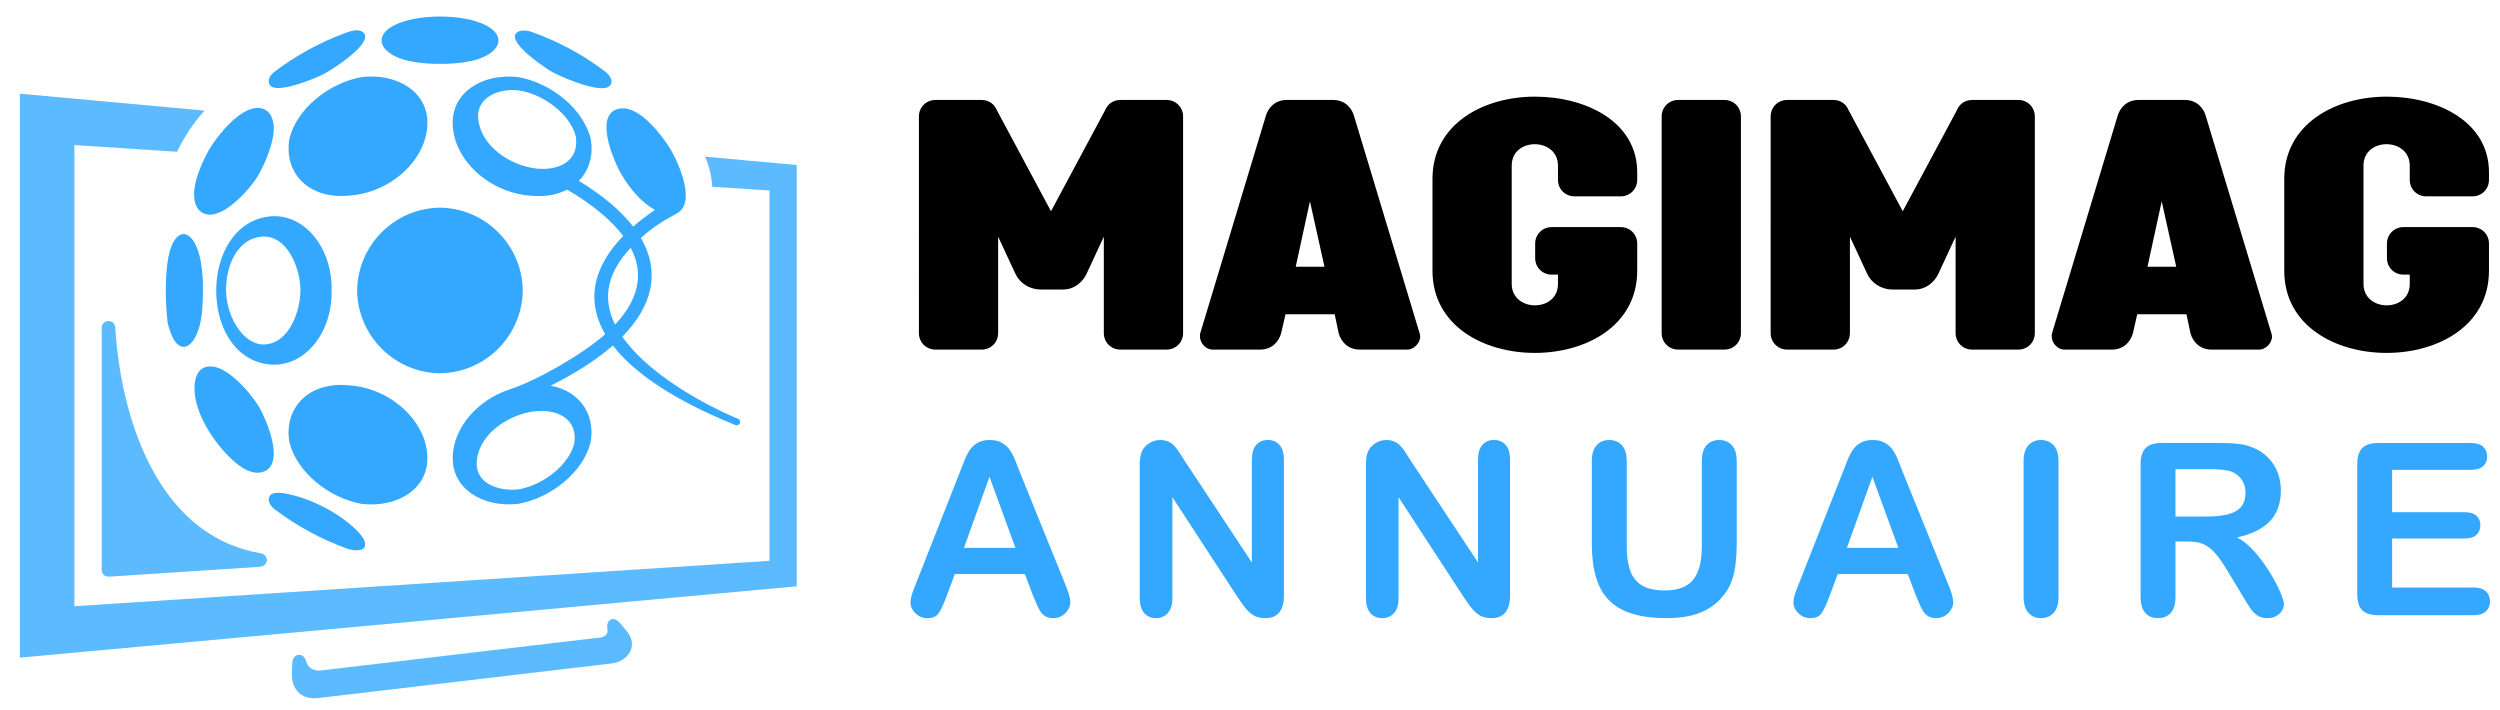 <?xml version="1.0" encoding="utf-8"?>
<!-- Generator: Adobe Illustrator 16.0.0, SVG Export Plug-In . SVG Version: 6.00 Build 0)  -->
<!DOCTYPE svg PUBLIC "-//W3C//DTD SVG 1.1//EN" "http://www.w3.org/Graphics/SVG/1.1/DTD/svg11.dtd">
<svg version="1.1" id="Calque_1" xmlns="http://www.w3.org/2000/svg" xmlns:xlink="http://www.w3.org/1999/xlink" x="0px" y="0px"
	 width="176px" height="50px" viewBox="0 0 176 50" enable-background="new 0 0 176 50" xml:space="preserve">
<g>
	<path fill="#5CBBFF" d="M8.113,23.055c-0.019-0.313-0.262-0.465-0.5-0.454c-0.231,0.012-0.455,0.18-0.455,0.504v16.983
		c0,0.165,0.053,0.292,0.142,0.377c0.101,0.095,0.254,0.141,0.436,0.13l10.546-0.691c0.318-0.021,0.506-0.252,0.506-0.485
		c0-0.21-0.151-0.423-0.499-0.479c-3.124-0.553-5.387-2.413-6.977-4.885C9.278,30.897,8.343,26.741,8.113,23.055z"/>
	<path fill="#34A8FF" d="M30.089,32.201c-0.038-2.561-2.628-4.94-5.648-5.084c-2.776-0.224-4.504,1.679-4.057,4.055
		c0.515,2.042,2.736,3.889,5.102,4.306C28.045,35.753,30.136,34.377,30.089,32.201z"/>
	<path fill="#5CBBFF" d="M43.631,43.843c-0.237-0.282-0.506-0.322-0.686-0.194c-0.149,0.104-0.236,0.328-0.186,0.629
		c0.033,0.136,0.01,0.259-0.051,0.356c-0.083,0.132-0.236,0.221-0.419,0.242L22.591,47.2c-0.245,0.028-0.475-0.014-0.658-0.124
		c-0.186-0.11-0.326-0.29-0.39-0.534c-0.085-0.319-0.308-0.454-0.516-0.441c-0.222,0.015-0.432,0.204-0.447,0.524l-0.029,0.744
		c-0.026,0.592,0.145,1.07,0.47,1.384c0.321,0.311,0.795,0.459,1.384,0.39l20.686-2.439c0.536-0.063,0.983-0.348,1.219-0.737
		c0.265-0.433,0.262-0.999-0.179-1.525L43.631,43.843z"/>
	<path fill="#5CBBFF" d="M49.633,11.024c0.305,0.705,0.453,1.338,0.511,2.125l4.027,0.262V39.48L5.238,42.678V10.212l7.23,0.473
		c0.494-1.04,1.156-2.038,1.93-2.897l-13-1.193c0,13.234,0,26.469,0,39.702c18.231-1.676,36.463-3.334,54.694-5.022
		c0-9.885,0-19.772,0-29.659C53.94,11.432,51.785,11.221,49.633,11.024z"/>
	<path fill="#34A8FF" d="M31.868,8.699c0.038,2.562,2.617,4.94,5.643,5.088c0.938,0.076,1.757-0.092,2.415-0.438
		c1.804,1.064,3.119,2.159,3.948,3.263c-0.979,1-1.66,2.098-1.917,3.256c-0.26,1.169-0.087,2.402,0.648,3.661
		c-1.557,1.385-4.786,3.259-6.732,3.887c-2.264,0.741-3.967,2.703-4.004,4.784c-0.037,2.176,2.048,3.548,4.606,3.272
		c2.379-0.426,4.585-2.266,5.098-4.31c0.374-1.993-0.787-3.655-2.813-4.005c1.806-0.908,3.269-1.857,4.385-2.832
		c1.959,2.541,5.655,4.389,8.614,5.595c0.157,0.061,0.28-0.011,0.327-0.118c0.049-0.111,0.015-0.257-0.151-0.328
		c-2.448-1.028-6.308-3.161-8.125-5.772c1.057-1.074,1.712-2.18,1.956-3.303c0.282-1.289,0.011-2.52-0.649-3.65
		c0.902-0.802,1.525-1.17,2.545-1.731c0.633-0.347,0.705-1.135,0.541-1.981c-0.206-1.056-0.784-2.205-1.107-2.704
		c-0.407-0.625-1.252-1.77-2.181-2.351C44.38,7.649,43.818,7.5,43.298,7.745c-0.519,0.244-0.651,0.836-0.588,1.517
		c0.093,1.032,0.631,2.272,0.938,2.832c0.646,1.178,1.546,2.187,2.458,2.684c-0.568,0.387-1.079,0.778-1.532,1.173
		c-0.847-1.1-2.12-2.179-3.819-3.221c0.721-0.743,1.043-1.807,0.826-2.985c-0.523-2.054-2.729-3.895-5.108-4.32
		C33.916,5.148,31.823,6.522,31.868,8.699z M40.424,31.245c-0.185,0.71-0.687,1.405-1.365,1.979
		c-0.723,0.612-1.629,1.062-2.568,1.233c-1.458,0.134-3.121-0.438-2.915-2.106c0.244-1.947,2.437-3.283,4.259-3.412
		C39.385,28.833,40.695,29.585,40.424,31.245z M44.825,20.211c-0.195,0.88-0.705,1.764-1.524,2.641
		c-0.489-0.982-0.597-1.906-0.408-2.779c0.201-0.927,0.736-1.799,1.509-2.629C44.86,18.319,45.039,19.243,44.825,20.211z
		 M36.541,6.372c1.623,0.231,3.572,1.589,3.998,3.235c0.268,1.813-1.312,2.43-2.809,2.255c-1.78-0.207-3.825-1.531-4.058-3.433
		C33.472,6.816,35.201,6.183,36.541,6.372z"/>
	<path fill="#34A8FF" d="M19.162,31.021c-0.198-0.902-0.621-1.838-0.886-2.305c-0.332-0.581-1.197-1.711-2.129-2.381
		c-0.615-0.444-1.261-0.69-1.799-0.446c-0.495,0.226-0.733,0.91-0.637,1.84c0.086,0.822,0.444,1.704,0.932,2.519
		c0.474,0.79,1.068,1.518,1.651,2.066c0.594,0.562,1.541,1.263,2.391,0.833C19.337,32.818,19.364,31.936,19.162,31.021z"/>
	<path fill="#34A8FF" d="M27.848,3.979c0.733,0.353,1.832,0.517,3.14,0.518c1.342,0.001,2.466-0.176,3.195-0.55
		c0.682-0.348,1.021-0.829,0.872-1.343c-0.136-0.359-0.48-0.65-0.955-0.875c-0.811-0.385-2.004-0.574-3.19-0.566
		c-1.163,0.007-2.317,0.204-3.098,0.587c-0.45,0.221-0.792,0.5-0.907,0.851C26.735,3.128,27.119,3.628,27.848,3.979z"/>
	<path fill="#34A8FF" d="M38.86,5.059c0.447,0.244,1.915,0.904,2.982,1.099c0.524,0.095,0.954,0.079,1.118-0.154
		c0.296-0.422-0.185-0.844-0.491-1.07c-0.777-0.576-1.599-1.096-2.459-1.553c-0.837-0.444-1.713-0.829-2.618-1.147
		c-0.309-0.108-0.802-0.125-1.018,0.062c-0.266,0.233-0.086,0.618,0.277,1.029C37.319,4.08,38.606,4.921,38.86,5.059z"/>
	<path fill="#34A8FF" d="M19.332,35.851c0.802,0.606,1.654,1.154,2.548,1.631c0.831,0.446,1.698,0.833,2.596,1.153
		c0.366,0.128,1.012,0.193,1.181-0.104c0.157-0.278-0.047-0.658-0.407-1.048c-0.597-0.646-1.434-1.245-2.339-1.724
		c-0.949-0.502-1.975-0.873-2.879-1.026c-0.553-0.094-0.902-0.032-1.04,0.178C18.769,35.254,19.065,35.649,19.332,35.851z"/>
	<path fill="#34A8FF" d="M12.934,24.418c0.468-0.008,0.889-0.599,1.132-1.534c0.171-0.654,0.21-1.485,0.224-2.427
		c0.014-0.962-0.079-1.808-0.25-2.468c-0.255-0.985-0.675-1.486-1.088-1.508c-0.446-0.023-0.882,0.513-1.094,1.605
		c-0.176,0.909-0.188,1.946-0.188,2.358c0,0.771,0.045,1.542,0.136,2.311C11.937,23.249,12.267,24.426,12.934,24.418z"/>
	<path fill="#34A8FF" d="M19.921,6.174c0.992-0.129,2.436-0.741,2.878-0.965c0.306-0.152,1.681-1.006,2.427-1.789
		c0.412-0.433,0.634-0.843,0.378-1.104c-0.325-0.334-0.894-0.14-1.263-0.005c-0.904,0.33-1.775,0.727-2.61,1.183
		c-0.853,0.466-1.669,0.995-2.438,1.581C19.042,5.267,18.8,5.64,18.978,5.962C19.105,6.19,19.466,6.233,19.921,6.174z"/>
	<path fill="#34A8FF" d="M20.385,9.726c-0.446,2.373,1.281,4.276,4.058,4.053c3.02-0.142,5.609-2.521,5.646-5.081
		c0.047-2.177-2.043-3.552-4.603-3.278C23.106,5.844,20.901,7.684,20.385,9.726z"/>
	<path fill="#34A8FF" d="M14.136,14.911c0.4,0.309,1.031,0.282,1.802-0.214c0.92-0.593,1.812-1.663,2.148-2.2
		c0.367-0.583,0.999-1.899,1.157-3.022c0.102-0.717-0.045-1.288-0.375-1.605c-0.369-0.356-0.969-0.394-1.708,0.036
		c-0.968,0.564-1.89,1.769-2.278,2.371c-0.365,0.564-0.951,1.717-1.154,2.763C13.556,13.921,13.726,14.593,14.136,14.911z"/>
	<path fill="#34A8FF" d="M36.803,20.448c-0.039-3.193-2.63-5.787-5.829-5.829c-3.195,0.036-5.792,2.629-5.833,5.833
		c0.041,3.196,2.637,5.791,5.833,5.827C34.175,26.238,36.763,23.648,36.803,20.448z"/>
	<path fill="#34A8FF" d="M18.869,25.646c2.42,0.314,4.529-2.051,4.477-5.193c0.053-3.151-2.06-5.541-4.477-5.203
		c-2.419,0.337-3.636,2.757-3.648,5.18C15.208,22.877,16.423,25.33,18.869,25.646z M18.419,16.659
		c1.805-0.149,2.712,2.22,2.731,3.712c0.021,1.475-0.767,3.775-2.5,3.878c-1.476,0.087-2.703-1.895-2.733-3.761
		C15.887,18.645,16.75,16.796,18.419,16.659z"/>
</g>
<g>
	<g>
		<path d="M78.872,7.037h3.254c0.651,0,1.163,0.511,1.163,1.162v15.25c0,0.652-0.511,1.163-1.163,1.163h-3.254
			c-0.651,0-1.163-0.511-1.163-1.163v-6.788L76.5,19.265c-0.325,0.697-0.976,1.116-1.626,1.116h-1.605
			c-0.813,0-1.488-0.465-1.79-1.116l-1.209-2.604v6.788c0,0.652-0.511,1.163-1.162,1.163h-3.254c-0.651,0-1.163-0.511-1.163-1.163
			V8.199c0-0.651,0.511-1.162,1.163-1.162h3.254c0.511,0,0.906,0.301,1.069,0.72l3.813,7.114l3.813-7.114
			C77.965,7.338,78.36,7.037,78.872,7.037z"/>
		<path d="M90.499,22.124l-0.303,1.325c-0.162,0.604-0.65,1.163-1.488,1.163h-3.37c-0.395,0-0.861-0.419-0.861-0.93
			c0-0.07,0-0.163,0.024-0.233l4.602-15.25c0.163-0.604,0.652-1.162,1.488-1.162h3.256c0.836,0,1.324,0.558,1.487,1.162l4.603,15.25
			c0.023,0.07,0.046,0.163,0.046,0.233c0,0.511-0.487,0.93-0.883,0.93h-3.372c-0.836,0-1.324-0.559-1.487-1.163l-0.278-1.325H90.499
			z M92.22,14.173l-1.001,4.603h2.023L92.22,14.173z"/>
		<path d="M114.097,15.987c0.652,0,1.163,0.511,1.163,1.162v1.906c0,3.883-3.604,5.79-7.207,5.79c-3.604,0-7.206-1.907-7.206-5.79
			v-6.462c0-3.882,3.603-5.789,7.206-5.789c3.603,0,7.207,1.767,7.207,5.324v0.534c0,0.651-0.511,1.162-1.163,1.162h-3.254
			c-0.651,0-1.162-0.511-1.162-1.162v-1c0-0.999-0.813-1.51-1.628-1.51c-0.813,0-1.628,0.488-1.628,1.51v8.323
			c0,0.999,0.815,1.511,1.628,1.511c0.814,0,1.628-0.488,1.628-1.511v-0.651h-0.441c-0.651,0-1.164-0.511-1.164-1.163v-1.022
			c0-0.651,0.513-1.162,1.164-1.162H114.097z"/>
		<path d="M121.399,7.037c0.651,0,1.162,0.511,1.162,1.162v15.25c0,0.652-0.511,1.163-1.162,1.163h-3.256
			c-0.649,0-1.162-0.511-1.162-1.163V8.199c0-0.651,0.513-1.162,1.162-1.162H121.399z"/>
		<path d="M138.836,7.037h3.254c0.651,0,1.162,0.511,1.162,1.162v15.25c0,0.652-0.511,1.163-1.162,1.163h-3.254
			c-0.65,0-1.162-0.511-1.162-1.163v-6.788l-1.209,2.604c-0.325,0.697-0.977,1.116-1.628,1.116h-1.604
			c-0.813,0-1.488-0.465-1.789-1.116l-1.21-2.604v6.788c0,0.652-0.511,1.163-1.162,1.163h-3.255c-0.651,0-1.163-0.511-1.163-1.163
			V8.199c0-0.651,0.512-1.162,1.163-1.162h3.255c0.512,0,0.906,0.301,1.069,0.72l3.813,7.114l3.813-7.114
			C137.929,7.338,138.324,7.037,138.836,7.037z"/>
		<path d="M150.462,22.124l-0.302,1.325c-0.163,0.604-0.65,1.163-1.488,1.163h-3.369c-0.396,0-0.861-0.419-0.861-0.93
			c0-0.07,0-0.163,0.024-0.233l4.602-15.25c0.163-0.604,0.651-1.162,1.488-1.162h3.255c0.838,0,1.325,0.558,1.487,1.162l4.604,15.25
			c0.023,0.07,0.047,0.163,0.047,0.233c0,0.511-0.488,0.93-0.883,0.93h-3.372c-0.837,0-1.324-0.559-1.488-1.163l-0.278-1.325
			H150.462z M152.184,14.173l-1,4.603h2.022L152.184,14.173z"/>
		<path d="M174.061,15.987c0.652,0,1.163,0.511,1.163,1.162v1.906c0,3.883-3.604,5.79-7.206,5.79c-3.604,0-7.207-1.907-7.207-5.79
			v-6.462c0-3.882,3.604-5.789,7.207-5.789c3.603,0,7.206,1.767,7.206,5.324v0.534c0,0.651-0.511,1.162-1.163,1.162h-3.253
			c-0.651,0-1.162-0.511-1.162-1.162v-1c0-0.999-0.815-1.51-1.628-1.51c-0.813,0-1.628,0.488-1.628,1.51v8.323
			c0,0.999,0.814,1.511,1.628,1.511c0.813,0,1.628-0.488,1.628-1.511v-0.651h-0.442c-0.65,0-1.163-0.511-1.163-1.163v-1.022
			c0-0.651,0.513-1.162,1.163-1.162H174.061z"/>
	</g>
	<g>
		<g>
			<path fill="#34A8FF" d="M72.728,41.938l-0.579-1.523h-4.931l-0.579,1.556c-0.226,0.606-0.419,1.017-0.579,1.229
				c-0.16,0.213-0.422,0.319-0.786,0.319c-0.309,0-0.582-0.113-0.819-0.339c-0.237-0.228-0.356-0.483-0.356-0.77
				c0-0.165,0.028-0.337,0.083-0.515c0.054-0.175,0.146-0.42,0.272-0.735l3.102-7.875c0.088-0.226,0.195-0.499,0.319-0.815
				s0.257-0.581,0.397-0.789c0.141-0.211,0.326-0.38,0.554-0.509c0.229-0.13,0.511-0.195,0.848-0.195
				c0.341,0,0.627,0.065,0.856,0.195c0.229,0.129,0.415,0.296,0.554,0.5c0.141,0.203,0.26,0.423,0.356,0.657
				c0.097,0.234,0.219,0.548,0.368,0.938l3.168,7.826c0.249,0.597,0.373,1.029,0.373,1.3c0,0.28-0.118,0.539-0.352,0.773
				c-0.234,0.234-0.517,0.352-0.848,0.352c-0.193,0-0.358-0.035-0.496-0.104c-0.138-0.069-0.254-0.162-0.348-0.282
				c-0.094-0.117-0.194-0.301-0.302-0.546C72.898,42.343,72.806,42.126,72.728,41.938z M67.864,38.571h3.623l-1.827-5.004
				L67.864,38.571z"/>
			<path fill="#34A8FF" d="M83.405,32.45l4.725,7.146v-7.214c0-0.468,0.1-0.82,0.302-1.054c0.2-0.234,0.473-0.353,0.814-0.353
				c0.353,0,0.632,0.118,0.836,0.353c0.204,0.233,0.307,0.586,0.307,1.054v9.539c0,1.063-0.442,1.597-1.324,1.597
				c-0.222,0-0.419-0.032-0.597-0.096c-0.176-0.063-0.341-0.163-0.495-0.302c-0.155-0.138-0.299-0.3-0.43-0.483
				c-0.133-0.186-0.265-0.374-0.397-0.567l-4.608-7.065v7.106c0,0.463-0.107,0.813-0.323,1.051
				c-0.215,0.238-0.491,0.356-0.828,0.356c-0.348,0-0.625-0.119-0.835-0.36c-0.21-0.239-0.314-0.589-0.314-1.047v-9.356
				c0-0.396,0.044-0.707,0.132-0.934c0.105-0.248,0.279-0.452,0.521-0.608c0.243-0.158,0.505-0.236,0.786-0.236
				c0.221,0,0.41,0.037,0.567,0.106c0.157,0.073,0.294,0.17,0.413,0.29c0.119,0.123,0.239,0.28,0.364,0.472
				C83.145,32.039,83.273,32.239,83.405,32.45z"/>
			<path fill="#34A8FF" d="M99.327,32.45l4.724,7.146v-7.214c0-0.468,0.101-0.82,0.302-1.054c0.202-0.234,0.473-0.353,0.815-0.353
				c0.352,0,0.63,0.118,0.835,0.353c0.204,0.233,0.306,0.586,0.306,1.054v9.539c0,1.063-0.441,1.597-1.323,1.597
				c-0.221,0-0.419-0.032-0.597-0.096c-0.175-0.063-0.341-0.163-0.494-0.302c-0.156-0.138-0.299-0.3-0.431-0.483
				c-0.133-0.186-0.265-0.374-0.397-0.567l-4.608-7.065v7.106c0,0.463-0.108,0.813-0.322,1.051
				c-0.214,0.238-0.492,0.356-0.827,0.356c-0.348,0-0.626-0.119-0.836-0.36c-0.209-0.239-0.314-0.589-0.314-1.047v-9.356
				c0-0.396,0.044-0.707,0.133-0.934c0.104-0.248,0.278-0.452,0.521-0.608c0.243-0.158,0.504-0.236,0.786-0.236
				c0.221,0,0.408,0.037,0.566,0.106c0.157,0.073,0.295,0.17,0.414,0.29c0.118,0.123,0.239,0.28,0.364,0.472
				C99.066,32.039,99.195,32.239,99.327,32.45z"/>
			<path fill="#34A8FF" d="M112.064,38.299v-5.833c0-0.496,0.112-0.869,0.335-1.116c0.224-0.248,0.517-0.373,0.882-0.373
				c0.38,0,0.684,0.125,0.905,0.373c0.224,0.247,0.336,0.62,0.336,1.116v5.965c0,0.679,0.076,1.245,0.228,1.7
				c0.15,0.455,0.42,0.807,0.806,1.058c0.387,0.252,0.927,0.377,1.622,0.377c0.959,0,1.638-0.255,2.035-0.766
				c0.397-0.51,0.595-1.283,0.595-2.319v-6.015c0-0.502,0.11-0.876,0.331-1.121s0.516-0.368,0.886-0.368
				c0.369,0,0.668,0.123,0.896,0.368c0.229,0.245,0.344,0.619,0.344,1.121v5.833c0,0.948-0.093,1.739-0.276,2.374
				c-0.185,0.634-0.535,1.19-1.047,1.67c-0.441,0.409-0.955,0.706-1.539,0.894c-0.585,0.188-1.269,0.282-2.051,0.282
				c-0.933,0-1.734-0.101-2.409-0.303c-0.672-0.2-1.221-0.512-1.646-0.935c-0.425-0.422-0.735-0.962-0.934-1.622
				C112.164,40,112.064,39.214,112.064,38.299z"/>
			<path fill="#34A8FF" d="M134.887,41.938l-0.58-1.523h-4.93l-0.579,1.556c-0.227,0.606-0.42,1.017-0.581,1.229
				c-0.159,0.213-0.42,0.319-0.785,0.319c-0.309,0-0.58-0.113-0.818-0.339c-0.236-0.228-0.356-0.483-0.356-0.77
				c0-0.165,0.028-0.337,0.084-0.515c0.055-0.175,0.146-0.42,0.272-0.735l3.102-7.875c0.09-0.226,0.195-0.499,0.32-0.815
				c0.124-0.316,0.256-0.581,0.396-0.789c0.14-0.211,0.325-0.38,0.554-0.509c0.229-0.13,0.511-0.195,0.85-0.195
				c0.341,0,0.627,0.065,0.854,0.195c0.228,0.129,0.414,0.296,0.555,0.5c0.14,0.203,0.259,0.423,0.355,0.657
				c0.096,0.234,0.219,0.548,0.368,0.938l3.168,7.826c0.248,0.597,0.373,1.029,0.373,1.3c0,0.28-0.119,0.539-0.352,0.773
				c-0.235,0.234-0.517,0.352-0.848,0.352c-0.194,0-0.359-0.035-0.497-0.104c-0.139-0.069-0.254-0.162-0.348-0.282
				c-0.093-0.117-0.194-0.301-0.302-0.546C135.056,42.343,134.963,42.126,134.887,41.938z M130.021,38.571h3.624l-1.829-5.004
				L130.021,38.571z"/>
			<path fill="#34A8FF" d="M142.461,42.021v-9.556c0-0.496,0.113-0.869,0.339-1.116c0.226-0.248,0.518-0.373,0.877-0.373
				c0.369,0,0.668,0.123,0.897,0.368s0.343,0.619,0.343,1.121v9.556c0,0.501-0.113,0.876-0.343,1.125
				c-0.229,0.248-0.528,0.372-0.897,0.372c-0.354,0-0.645-0.126-0.873-0.377C142.575,42.892,142.461,42.517,142.461,42.021z"/>
			<path fill="#34A8FF" d="M154.014,38.124h-0.861v3.897c0,0.512-0.112,0.89-0.338,1.133c-0.226,0.242-0.521,0.364-0.884,0.364
				c-0.393,0-0.696-0.127-0.912-0.382c-0.213-0.252-0.321-0.625-0.321-1.115v-9.332c0-0.529,0.118-0.913,0.356-1.149
				c0.236-0.238,0.62-0.356,1.148-0.356h3.995c0.552,0,1.023,0.023,1.415,0.07s0.745,0.143,1.06,0.286
				c0.382,0.159,0.717,0.388,1.009,0.687c0.294,0.297,0.514,0.643,0.666,1.037c0.151,0.395,0.227,0.813,0.227,1.254
				c0,0.905-0.255,1.627-0.766,2.167c-0.509,0.541-1.282,0.925-2.318,1.15c0.436,0.231,0.852,0.574,1.249,1.026
				c0.396,0.451,0.751,0.935,1.062,1.442c0.313,0.511,0.555,0.971,0.729,1.383c0.173,0.411,0.26,0.693,0.26,0.847
				c0,0.16-0.051,0.32-0.152,0.477c-0.103,0.157-0.242,0.281-0.417,0.372c-0.178,0.09-0.381,0.137-0.612,0.137
				c-0.277,0-0.509-0.065-0.696-0.194c-0.187-0.13-0.349-0.293-0.483-0.493c-0.135-0.197-0.318-0.49-0.551-0.877l-0.983-1.638
				c-0.353-0.6-0.669-1.059-0.948-1.373c-0.277-0.314-0.561-0.528-0.848-0.645C154.812,38.182,154.449,38.124,154.014,38.124z
				 M155.421,33.028h-2.269v3.334h2.202c0.59,0,1.086-0.051,1.489-0.153c0.402-0.102,0.71-0.275,0.921-0.521
				c0.213-0.245,0.319-0.582,0.319-1.014c0-0.335-0.085-0.632-0.256-0.89c-0.171-0.256-0.407-0.447-0.712-0.573
				C156.83,33.089,156.265,33.028,155.421,33.028z"/>
			<path fill="#34A8FF" d="M173.94,33.078h-5.534v2.979h5.096c0.375,0,0.654,0.084,0.84,0.252c0.184,0.167,0.276,0.391,0.276,0.666
				c0,0.276-0.091,0.5-0.272,0.675c-0.182,0.172-0.464,0.261-0.844,0.261h-5.096v3.449h5.724c0.387,0,0.678,0.089,0.873,0.269
				c0.195,0.179,0.294,0.418,0.294,0.715c0,0.288-0.099,0.521-0.294,0.7s-0.486,0.268-0.873,0.268h-6.676
				c-0.535,0-0.92-0.118-1.154-0.354c-0.234-0.238-0.351-0.622-0.351-1.15v-9.116c0-0.354,0.052-0.641,0.156-0.864
				s0.27-0.387,0.493-0.488c0.222-0.104,0.509-0.153,0.855-0.153h6.486c0.391,0,0.682,0.087,0.872,0.261
				c0.19,0.173,0.285,0.4,0.285,0.683c0,0.287-0.095,0.516-0.285,0.691C174.622,32.991,174.331,33.078,173.94,33.078z"/>
		</g>
	</g>
</g>
</svg>
